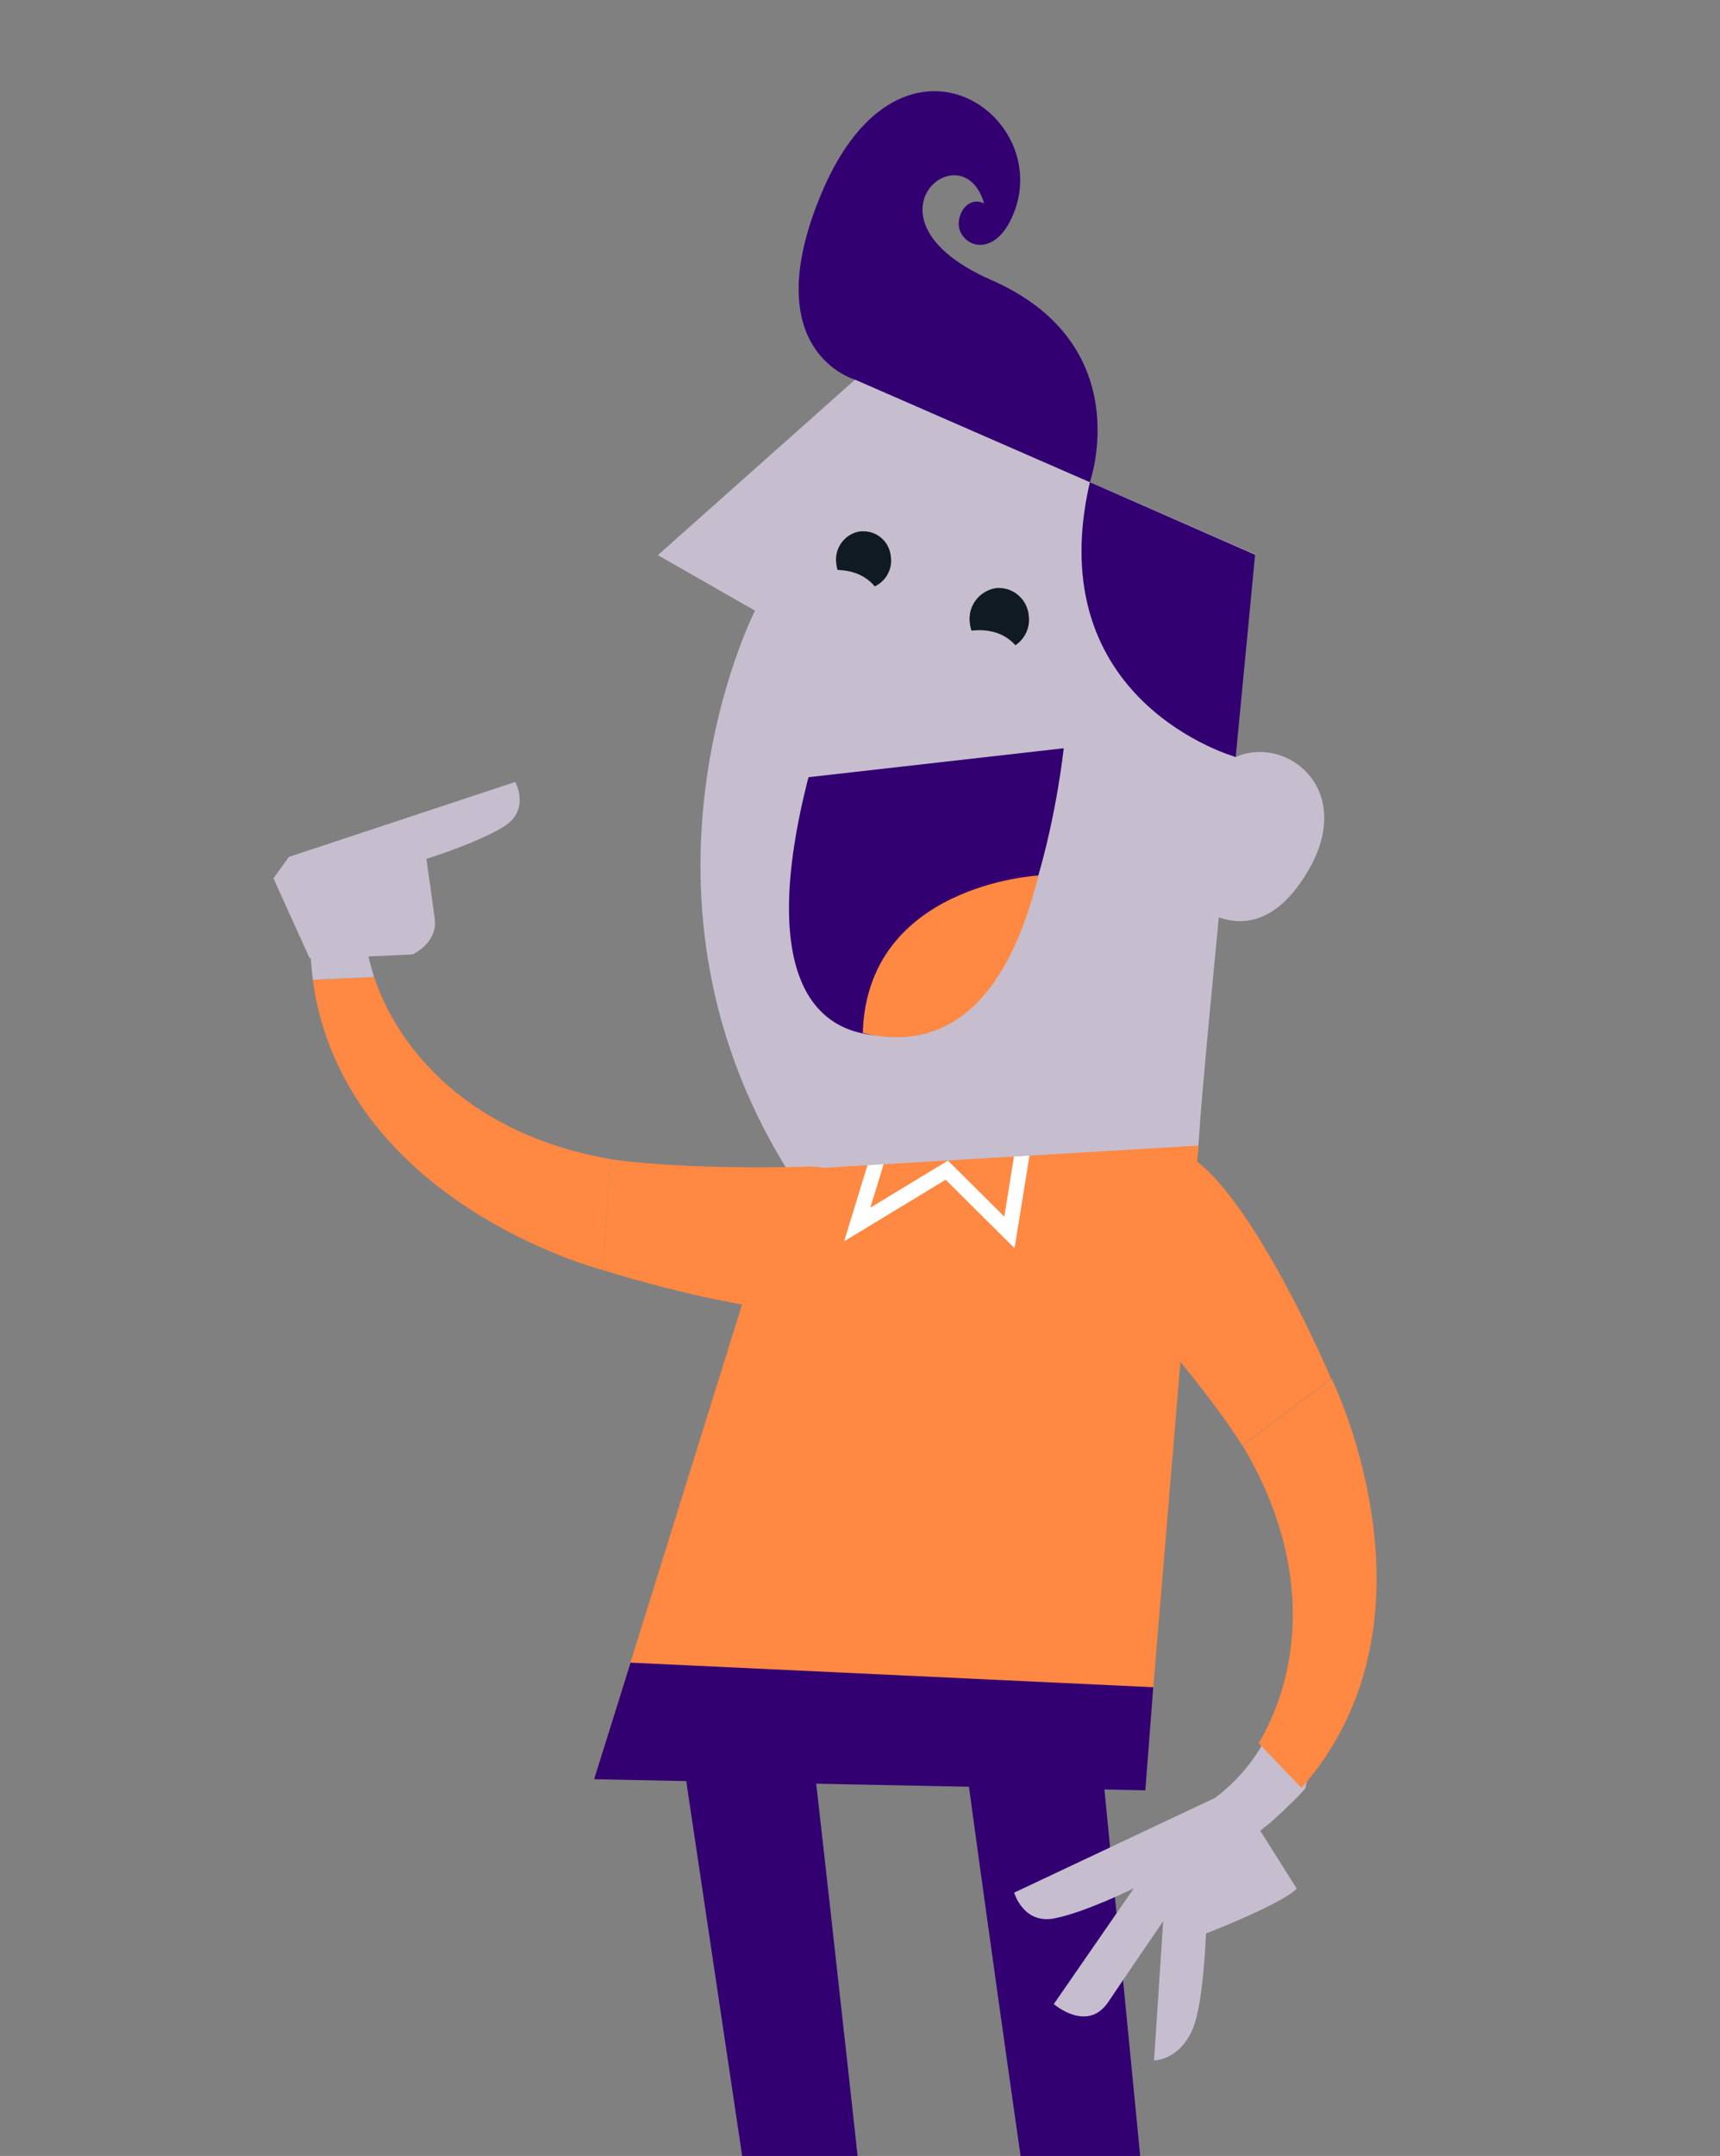 <?xml version="1.0" encoding="utf-8"?>
<!-- Generator: Adobe Illustrator 23.0.6, SVG Export Plug-In . SVG Version: 6.00 Build 0)  -->
<svg version="1.1" id="Layer_1" xmlns="http://www.w3.org/2000/svg" xmlns:xlink="http://www.w3.org/1999/xlink" x="0px" y="0px"
	 viewBox="0 0 434 543.7" style="enable-background:new 0 0 434 543.7;" xml:space="preserve">
<rect x="0" y="0" width="434" height="543.7" fill="#808080" stroke="none"/>
<style type="text/css">
	.st0{fill:#C6BECE;}
	.st1{fill:#330072;}
	.st2{fill:#FF8842;}
	.st3{fill:#0F1A23;}
	.st4{clip-path:url(#SVGID_2_);}
	.st5{fill:none;stroke:#FFFFFF;stroke-width:3.83;stroke-miterlimit:10;}
</style>
<title>Download-Kennis-Andere-CTA-7Artboard 1</title>
<path class="st0" d="M302.5,287.3c-1.6,27.6-19,43.2-50.2,47.1c-18.6,2.3-32-9.7-51.8-36.5c-46.8-71.7-10-143.9-10-143.9l-24.5-14
	l49.8-44.3l100.9,44.1C316.7,139.8,303.8,265.5,302.5,287.3z"/>
<path class="st0" d="M308.7,192.8c12.4-9.8,34.8,4.3,21.2,27.1s-29.3,7.2-29.3,7.2C294.8,218.4,298.2,203.3,308.7,192.8z"/>
<path class="st1" d="M316.7,139.9L275,121.6c-12.8,55.5,36.8,69.3,36.8,69.3L316.7,139.9z"/>
<path class="st1" d="M275,121.6c0,0,12.3-34.7-24.9-51c-34.9-15.3-7.2-38.1-1.8-19.3c-4.5-2.2-7.9,4-5.7,7.7c2.4,3.9,8.2,4.2,12-2.7
	c13.9-25.7-26.9-56.1-47.3-7.6c-16.9,40.2,8.6,47.1,8.6,47.1L275,121.6z"/>
<path class="st1" d="M268.4,188.7L204,196c-12.9,50.1,0.3,71.5,31.1,63.6C261.8,252.8,268.4,188.7,268.4,188.7z"/>
<path class="st2" d="M262,220.8c0,0-43.2,2.2-44.3,39.7C248.8,268,258.6,234.3,262,220.8z"/>
<path class="st3" d="M244.7,157c0.3,4.2,4,7.3,8.2,7c0,0,0,0,0,0c4.2-0.6,7.2-4.4,6.7-8.6c-0.3-4.2-3.9-7.4-8.1-7.1c0,0-0.1,0-0.1,0
	C247.2,148.9,244.2,152.7,244.7,157z"/>
<path class="st3" d="M211,142c0.3,3.9,3.6,6.8,7.4,6.5c0.1,0,0.1,0,0.2,0c3.9-0.5,6.7-4.1,6.2-8c-0.3-3.9-3.6-6.8-7.5-6.5
	c-0.1,0-0.1,0-0.2,0C213.3,134.5,210.5,138.1,211,142z"/>
<path class="st2" d="M94.4,246.4L94.4,246.4c6.4,19.1,24.9,39.9,59.6,45.9l-1.9,28c0,0-65.4-16.8-73.2-73.2L94.4,246.4z"/>
<path class="st2" d="M154,292.3c0,0,15.9,2.8,50.5,1.9c11.3-0.3,18.1,13.6,20.5,25c5.3,26.1-72.9,1.1-72.9,1.1L154,292.3z"/>
<path class="st1" d="M270.6,368.6l26,266.2l-26-0.2c0,0-30.9-211.7-34-246.7L270.6,368.6z"/>
<path class="st1" d="M200.9,407.3c0.9,1.9,25.5,227.6,25.5,227.6l-25.5,0.1l-34-227.7H200.9z"/>
<polygon class="st2" points="302.4,288.9 197.8,295.1 149.9,448.7 289,449.6 "/>
<polygon class="st1" points="289,451.5 149.9,448.7 159.1,419.3 291,425.5 "/>
<path class="st0" d="M293.5,484.5c0,0-10,14.6-13.8,20.3c-5.3,8-13.8,0.6-13.8,0.6l20.2-29.2c0,0-12.3,6.1-20.1,7.6
	s-10.1-6.5-10.1-6.5l50.7-23.9c4.9-3.7,9-8.3,12-13.6l0,0c8.7-5.4,13.7,1.2,10.7,11.3c-0.1,0.1-0.1,0.2-0.2,0.2
	c-1.2,1.4-2.5,2.7-3.9,4l-0.7,0.7c-0.5,0.5-1,1-1.5,1.4l-1.3,1.2l-1,0.9c-0.5,0.4-0.9,0.8-1.4,1.1l-0.8,0.7
	c-0.1,0.1-0.3,0.2-0.5,0.4l9.2,14.6c-4,4-22.9,11.3-22.9,11.3s-0.6,17.1-3.2,23.7c-3.4,8.4-9.9,8.3-9.9,8.3L293.5,484.5z"/>
<path class="st2" d="M317.6,439.6L317.6,439.6c10.3-17.3,14-44.9-4.1-75.1l22.5-16.8c0,0,30,60.5-7.6,103.2L317.6,439.6z"/>
<path class="st2" d="M313.4,364.5c0,0-8.2-13.9-31.5-39.5c-7.6-8.3-1.6-22.6,5.6-31.8c16.3-21.1,48.4,54.5,48.4,54.5L313.4,364.5z"
	/>
<path class="st0" d="M92.1,236c0.4,3.5,1.2,7,2.3,10.4l0,0l-15.5,0.7c0-0.1,0-0.2,0-0.3c-0.2-1.8-0.4-3.6-0.5-5.5L92.1,236z"/>
<path class="st0" d="M208.8,143.9c0,0,8.9-1.7,13.1,5.7l-9.1,3.1L208.8,143.9z"/>
<path class="st0" d="M243.3,159.4c0,0,8.7-2.6,13.7,4.3l-8.7,4L243.3,159.4z"/>
<path class="st0" d="M72.9,216.1l57.1-18.9c0,0,3.9,7-2.8,11.2c-6.7,4.2-19.6,8.2-19.6,8.2l2.1,15.1c0.8,6.1-5.6,9-5.6,9
	s-20.4,1-26,0.9l-9.1-20.1L72.9,216.1z"/>
<g>
	<defs>
		<polygon id="SVGID_1_" points="302.4,288.9 197.8,295.1 157.4,424.8 290.5,431.5 		"/>
	</defs>
	<clipPath id="SVGID_2_">
		<use xlink:href="#SVGID_1_"  style="overflow:visible;"/>
	</clipPath>
	<g class="st4">
		<polyline class="st5" points="221.3,292.5 216.3,308.8 238.9,295.1 254.7,310.8 258.4,287.9 		"/>
	</g>
</g>
</svg>
